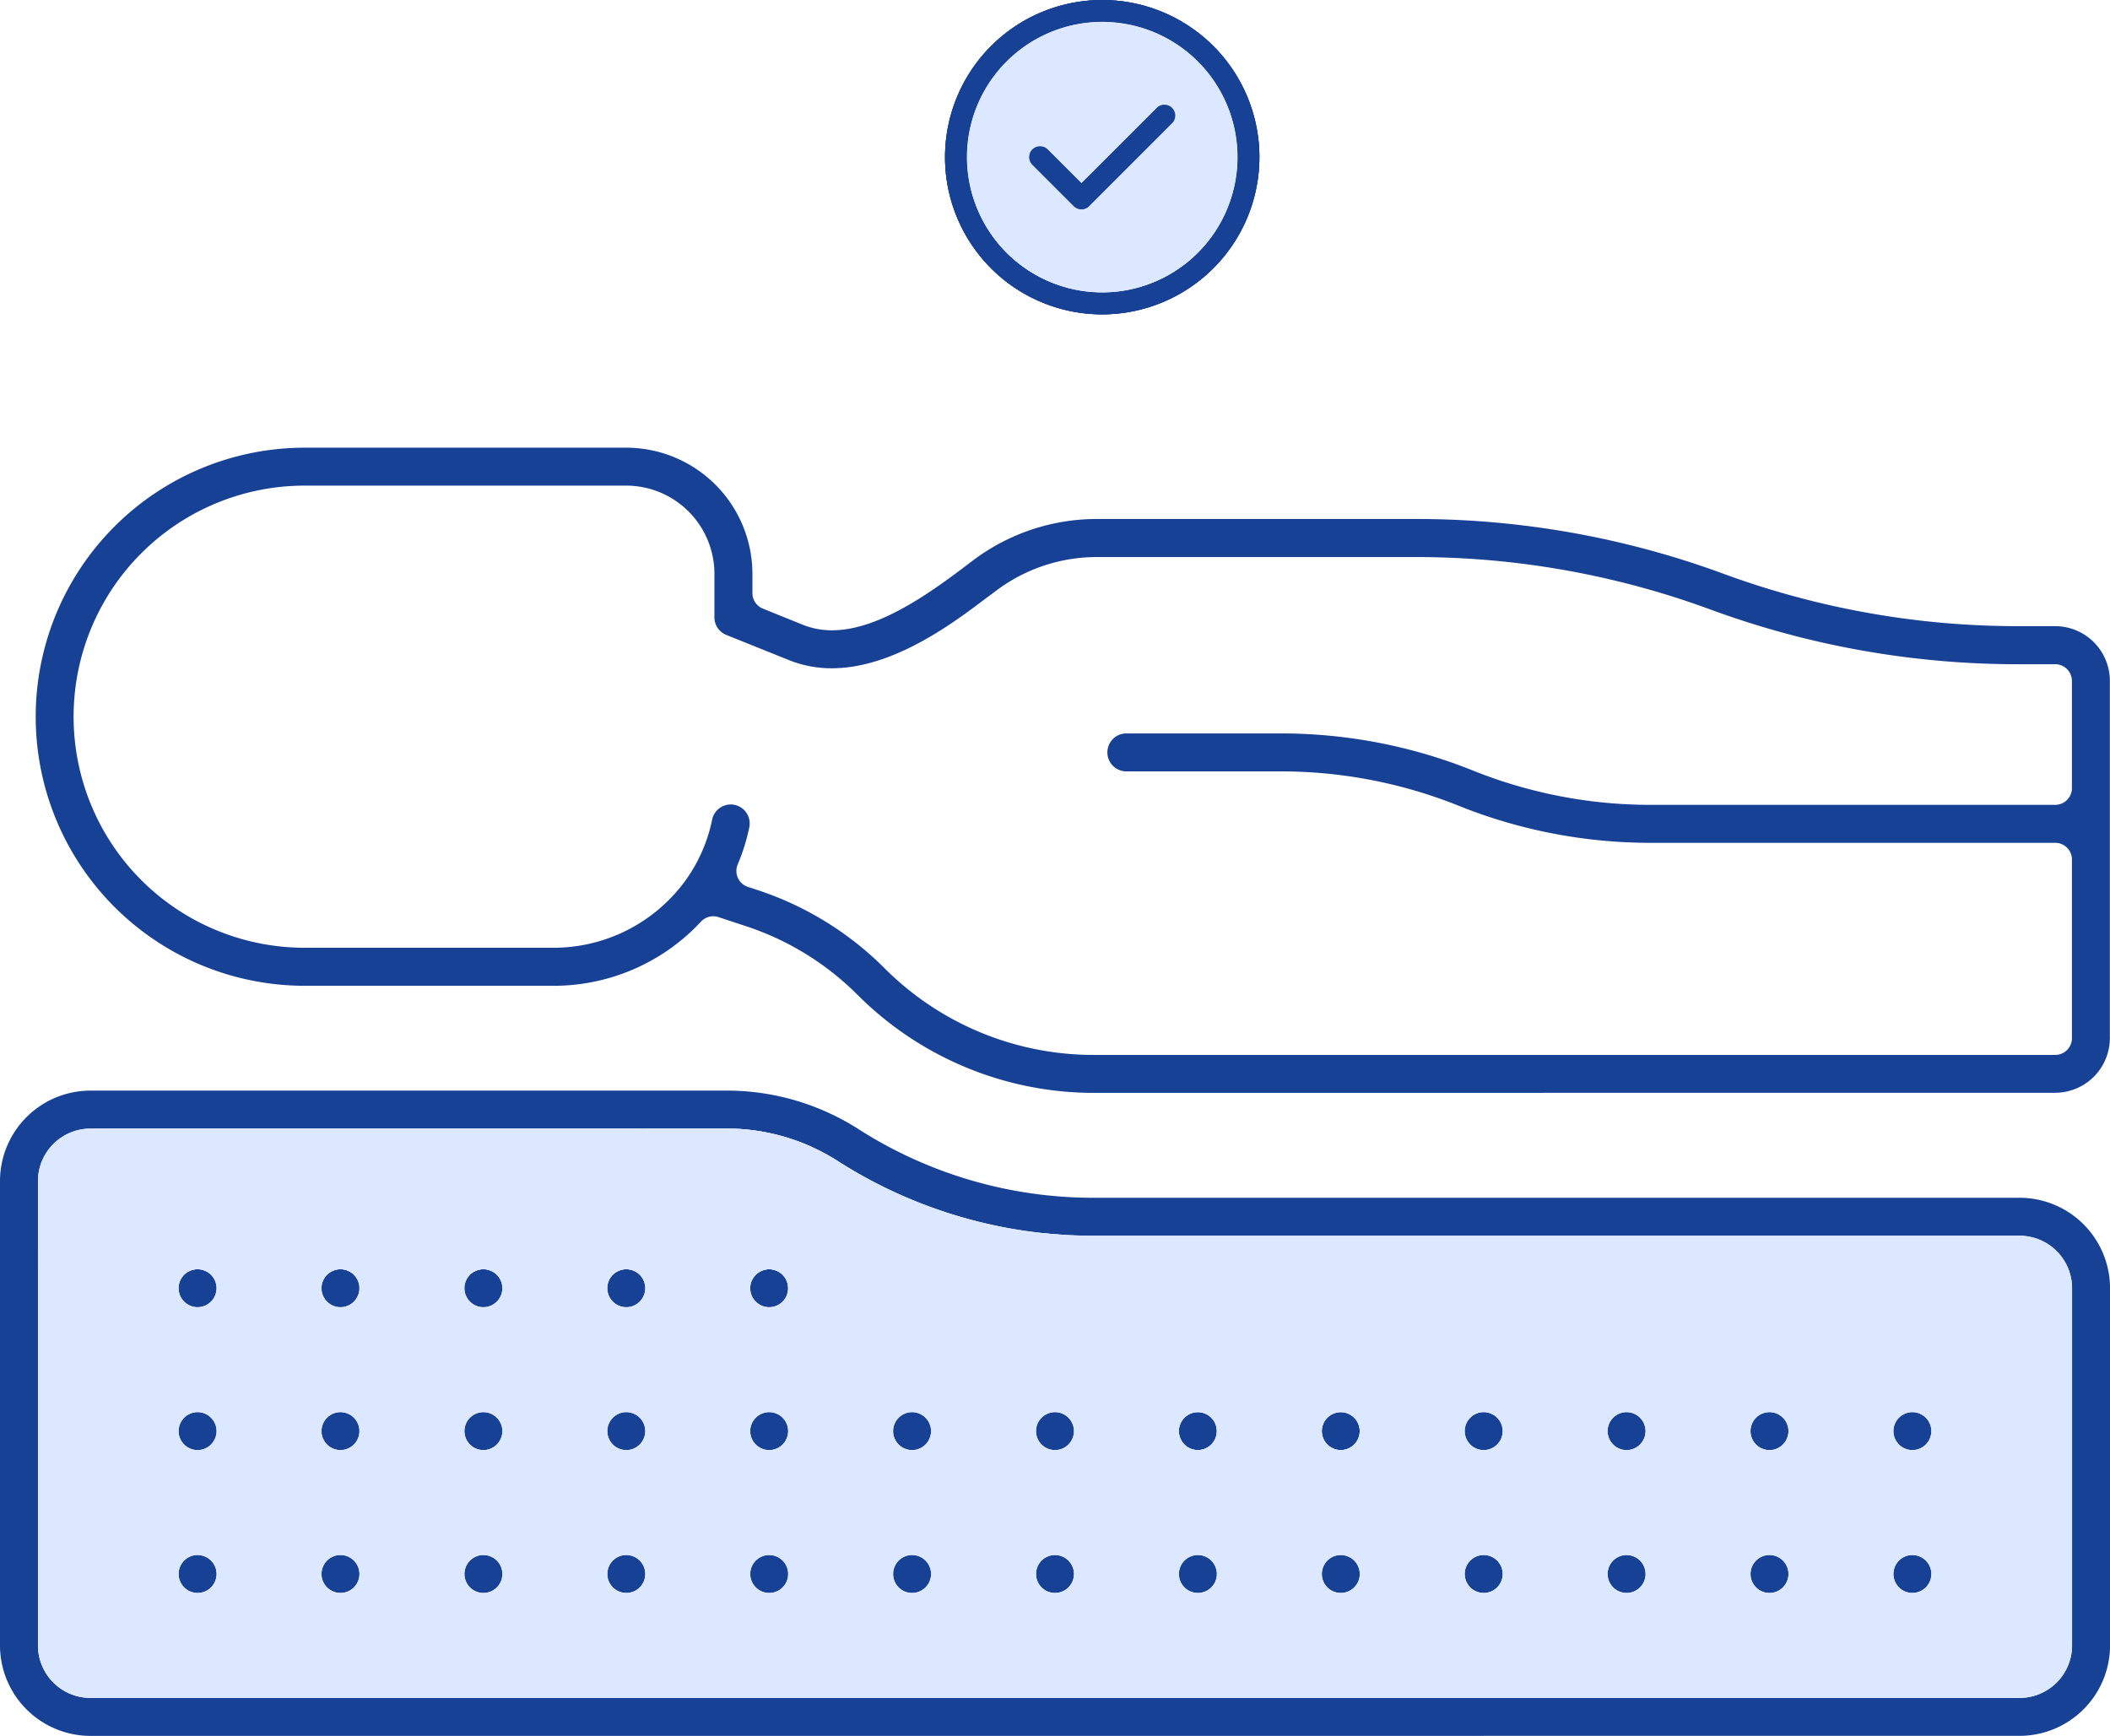 <svg viewBox="0 0 109.166 89.816" height="89.816" width="109.166" xmlns="http://www.w3.org/2000/svg">
  <g transform="translate(-407.209 -3061.222)" data-name="Group 688" id="Group_688">
    <path fill="#164194" transform="translate(-1595.69 1435.511)" d="M2059.4,1682.257a17.28,17.28,0,0,1-12.161-5.1,14.646,14.646,0,0,0-5.8-3.543l-1.364-.451a.868.868,0,0,0-.908.233,10.4,10.4,0,0,1-7.565,3.32h-12.935a13.92,13.92,0,0,1,0-27.841H2035.3a6.534,6.534,0,0,1,6.527,6.527v1a.866.866,0,0,0,.542.8l2.1.848a3.99,3.99,0,0,0,1.478.273c2.208,0,4.657-1.624,6.761-3.213l.545-.413a10.642,10.642,0,0,1,6.35-2.133h16.542a46,46,0,0,1,15.922,2.834,44.112,44.112,0,0,0,15.25,2.711h1.911a2.833,2.833,0,0,1,2.83,2.83v18.483a2.833,2.833,0,0,1-2.83,2.83Zm-18.7-14.923a1.017,1.017,0,0,1,.2.02.983.983,0,0,1,.766,1.159,10.215,10.215,0,0,1-.6,1.925.866.866,0,0,0,.526,1.16l.453.149a16.638,16.638,0,0,1,6.6,4.042,15.282,15.282,0,0,0,10.752,4.505h49.833a.867.867,0,0,0,.866-.867v-9.242a.866.866,0,0,0-.866-.866h-20.924a26.587,26.587,0,0,1-9.937-1.917,24.678,24.678,0,0,0-9.221-1.779h-7.974a.982.982,0,0,1,0-1.964h7.986a26.6,26.6,0,0,1,9.936,1.917,24.634,24.634,0,0,0,9.214,1.779h20.919a.866.866,0,0,0,.866-.866v-5.545a.866.866,0,0,0-.866-.866h-1.927a45.987,45.987,0,0,1-15.918-2.834,44.123,44.123,0,0,0-15.253-2.711h-16.528a8.647,8.647,0,0,0-5.156,1.735l-.549.408c-1.674,1.265-4.781,3.612-7.966,3.612a5.9,5.9,0,0,1-2.183-.41l-3.271-1.315a.977.977,0,0,1-.617-.91V1655.4a4.568,4.568,0,0,0-4.563-4.563h-16.635a11.956,11.956,0,1,0,0,23.912h12.938a8.444,8.444,0,0,0,6.752-3.466l.04-.055a8.171,8.171,0,0,0,1.35-3.106.984.984,0,0,1,.96-.787" data-name="Path 1391" id="Path_1391"></path>
    <path fill="#164194" transform="translate(-1592.791 1383.329)" d="M2004.679,1767.709a4.684,4.684,0,0,1-4.679-4.679V1739a4.684,4.684,0,0,1,4.679-4.678h33.1a12.654,12.654,0,0,1,6.707,2.038,22.531,22.531,0,0,0,12.019,3.507h47.985a4.683,4.683,0,0,1,4.678,4.678v18.483a4.684,4.684,0,0,1-4.678,4.679Zm0-31.421a2.718,2.718,0,0,0-2.715,2.714v24.029a2.718,2.718,0,0,0,2.715,2.714h99.809a2.718,2.718,0,0,0,2.714-2.714v-18.484a2.718,2.718,0,0,0-2.714-2.715h-47.982a24.475,24.475,0,0,1-13.055-3.8,10.7,10.7,0,0,0-5.657-1.744Z" data-name="Path 1392" id="Path_1392"></path>
    <path fill="#164194" transform="translate(-1723.246 1357.238)" d="M2214.611,1779.013a.982.982,0,1,1,.982-.981.983.983,0,0,1-.982.981" data-name="Path 1393" id="Path_1393"></path>
    <path fill="#164194" transform="translate(-1723.246 1345.642)" d="M2214.611,1798a.982.982,0,1,1,.982-.982.983.983,0,0,1-.982.982" data-name="Path 1394" id="Path_1394"></path>
    <path fill="#164194" transform="translate(-1711.65 1357.238)" d="M2195.622,1779.013a.982.982,0,1,1,.982-.981.983.983,0,0,1-.982.981" data-name="Path 1395" id="Path_1395"></path>
    <path fill="#164194" transform="translate(-1711.65 1345.642)" d="M2195.622,1798a.982.982,0,1,1,.982-.982.983.983,0,0,1-.982.982" data-name="Path 1396" id="Path_1396"></path>
    <path fill="#164194" transform="translate(-1700.054 1357.238)" d="M2176.633,1779.013a.982.982,0,1,1,.982-.981.983.983,0,0,1-.982.981" data-name="Path 1397" id="Path_1397"></path>
    <path fill="#164194" transform="translate(-1700.054 1345.642)" d="M2176.633,1798a.982.982,0,1,1,.982-.982.983.983,0,0,1-.982.982" data-name="Path 1398" id="Path_1398"></path>
    <path fill="#164194" transform="translate(-1688.458 1357.238)" d="M2157.643,1779.013a.982.982,0,1,1,.982-.981.983.983,0,0,1-.982.981" data-name="Path 1399" id="Path_1399"></path>
    <path fill="#164194" transform="translate(-1688.458 1345.642)" d="M2157.643,1798a.982.982,0,1,1,.982-.982.983.983,0,0,1-.982.982" data-name="Path 1400" id="Path_1400"></path>
    <path fill="#164194" transform="translate(-1676.862 1357.238)" d="M2138.654,1779.013a.982.982,0,1,1,.982-.981.983.983,0,0,1-.982.981" data-name="Path 1401" id="Path_1401"></path>
    <path fill="#164194" transform="translate(-1676.862 1345.642)" d="M2138.654,1798a.982.982,0,1,1,.982-.982.983.983,0,0,1-.982.982" data-name="Path 1402" id="Path_1402"></path>
    <path fill="#164194" transform="translate(-1665.266 1357.238)" d="M2119.665,1779.013a.982.982,0,1,1,.982-.981.983.983,0,0,1-.982.981" data-name="Path 1403" id="Path_1403"></path>
    <path fill="#164194" transform="translate(-1665.266 1345.642)" d="M2119.665,1798a.982.982,0,1,1,.982-.982.983.983,0,0,1-.982.982" data-name="Path 1404" id="Path_1404"></path>
    <path fill="#164194" transform="translate(-1653.67 1357.238)" d="M2100.676,1779.013a.982.982,0,1,1,.982-.981.983.983,0,0,1-.982.981" data-name="Path 1405" id="Path_1405"></path>
    <path fill="#164194" transform="translate(-1653.67 1368.833)" d="M2100.676,1760.024a.982.982,0,1,1,.982-.982.983.983,0,0,1-.982.982" data-name="Path 1406" id="Path_1406"></path>
    <path fill="#164194" transform="translate(-1653.67 1345.642)" d="M2100.676,1798a.982.982,0,1,1,.982-.982.983.983,0,0,1-.982.982" data-name="Path 1407" id="Path_1407"></path>
    <path fill="#164194" transform="translate(-1642.074 1357.238)" d="M2081.687,1779.013a.982.982,0,1,1,.982-.981.983.983,0,0,1-.982.981" data-name="Path 1408" id="Path_1408"></path>
    <path fill="#164194" transform="translate(-1642.074 1345.642)" d="M2081.687,1798a.982.982,0,1,1,.982-.982.983.983,0,0,1-.982.982" data-name="Path 1409" id="Path_1409"></path>
    <path fill="#164194" transform="translate(-1630.479 1357.238)" d="M2062.7,1779.013a.982.982,0,1,1,.982-.981.983.983,0,0,1-.982.981" data-name="Path 1410" id="Path_1410"></path>
    <path fill="#164194" transform="translate(-1630.479 1345.642)" d="M2062.7,1798a.982.982,0,1,1,.982-.982.983.983,0,0,1-.982.982" data-name="Path 1411" id="Path_1411"></path>
    <path fill="#164194" transform="translate(-1618.882 1357.238)" d="M2043.708,1779.013a.982.982,0,1,1,.982-.981.983.983,0,0,1-.982.981" data-name="Path 1412" id="Path_1412"></path>
    <path fill="#164194" transform="translate(-1618.882 1345.642)" d="M2043.708,1798a.982.982,0,1,1,.982-.982.983.983,0,0,1-.982.982" data-name="Path 1413" id="Path_1413"></path>
    <path fill="#164194" transform="translate(-1607.286 1357.238)" d="M2024.719,1779.013a.982.982,0,1,1,.982-.981.983.983,0,0,1-.982.981" data-name="Path 1414" id="Path_1414"></path>
    <path fill="#164194" transform="translate(-1642.074 1368.833)" d="M2081.687,1760.024a.982.982,0,1,1,.982-.982.983.983,0,0,1-.982.982" data-name="Path 1415" id="Path_1415"></path>
    <path fill="#164194" transform="translate(-1630.479 1368.833)" d="M2062.7,1760.024a.982.982,0,1,1,.982-.982.983.983,0,0,1-.982.982" data-name="Path 1416" id="Path_1416"></path>
    <path fill="#164194" transform="translate(-1618.882 1368.833)" d="M2043.708,1760.024a.982.982,0,1,1,.982-.982.983.983,0,0,1-.982.982" data-name="Path 1417" id="Path_1417"></path>
    <path fill="#164194" transform="translate(-1607.286 1368.833)" d="M2024.719,1760.024a.982.982,0,1,1,.982-.982.983.983,0,0,1-.982.982" data-name="Path 1418" id="Path_1418"></path>
    <path fill="#164194" transform="translate(-1607.286 1345.642)" d="M2024.719,1798a.982.982,0,1,1,.982-.982.983.983,0,0,1-.982.982" data-name="Path 1419" id="Path_1419"></path>
    <path fill="#164194" transform="translate(-1746.438 1357.238)" d="M2252.589,1779.013a.982.982,0,1,1,.982-.981.983.983,0,0,1-.982.981" data-name="Path 1420" id="Path_1420"></path>
    <path fill="#164194" transform="translate(-1746.438 1345.642)" d="M2252.589,1798a.982.982,0,1,1,.982-.982.983.983,0,0,1-.982.982" data-name="Path 1421" id="Path_1421"></path>
    <path fill="#164194" transform="translate(-1734.842 1357.238)" d="M2233.6,1779.013a.982.982,0,1,1,.982-.981.983.983,0,0,1-.982.981" data-name="Path 1422" id="Path_1422"></path>
    <path fill="#164194" transform="translate(-1734.842 1345.642)" d="M2233.6,1798a.982.982,0,1,1,.982-.982.983.983,0,0,1-.982.982" data-name="Path 1423" id="Path_1423"></path>
    <path fill="#dce8ff" transform="translate(6414.209 3084.382)" d="M-5902.513,64.691h-99.808a2.717,2.717,0,0,1-2.715-2.714V41.453a2.99,2.99,0,0,1,2.037-.8h50.1c.8.08,1.606.122,2.407.124h47.982a2.717,2.717,0,0,1,2.715,2.714V61.977A2.717,2.717,0,0,1-5902.513,64.691Zm-5.545-7.393a.982.982,0,0,0-.98.983.982.982,0,0,0,.98.981.983.983,0,0,0,.983-.981A.984.984,0,0,0-5908.058,57.3Zm-7.393,0a.983.983,0,0,0-.981.983.983.983,0,0,0,.981.981.983.983,0,0,0,.983-.981A.984.984,0,0,0-5915.451,57.3Zm-7.393,0a.983.983,0,0,0-.981.983.983.983,0,0,0,.981.981.983.983,0,0,0,.981-.981A.983.983,0,0,0-5922.844,57.3Zm-7.393,0a.983.983,0,0,0-.981.983.983.983,0,0,0,.981.981.983.983,0,0,0,.983-.981A.984.984,0,0,0-5930.237,57.3Zm-7.395,0a.982.982,0,0,0-.98.983.982.982,0,0,0,.98.981.983.983,0,0,0,.983-.981A.984.984,0,0,0-5937.632,57.3Zm-7.392,0a.984.984,0,0,0-.983.983.983.983,0,0,0,.983.981.983.983,0,0,0,.981-.981A.983.983,0,0,0-5945.023,57.3Zm-7.393,0a.983.983,0,0,0-.981.983.983.983,0,0,0,.981.981.983.983,0,0,0,.983-.981A.984.984,0,0,0-5952.417,57.3Zm-7.393,0a.984.984,0,0,0-.983.983.983.983,0,0,0,.983.981.983.983,0,0,0,.981-.981A.983.983,0,0,0-5959.81,57.3Zm-7.393,0a.983.983,0,0,0-.981.983.983.983,0,0,0,.981.981.982.982,0,0,0,.98-.981A.982.982,0,0,0-5967.2,57.3Zm-7.395,0a.983.983,0,0,0-.981.983.983.983,0,0,0,.981.981.983.983,0,0,0,.983-.981A.984.984,0,0,0-5974.6,57.3Zm-7.392,0a.984.984,0,0,0-.983.983.983.983,0,0,0,.983.981.983.983,0,0,0,.981-.981A.983.983,0,0,0-5981.989,57.3Zm-7.395,0a.984.984,0,0,0-.983.983.983.983,0,0,0,.983.981.983.983,0,0,0,.981-.981A.983.983,0,0,0-5989.383,57.3Zm-7.393,0a.983.983,0,0,0-.981.983.983.983,0,0,0,.981.981.983.983,0,0,0,.983-.981A.984.984,0,0,0-5996.776,57.3Zm88.718-7.392a.981.981,0,0,0-.98.98.982.982,0,0,0,.98.981.983.983,0,0,0,.983-.981A.983.983,0,0,0-5908.058,49.906Zm-7.393,0a.982.982,0,0,0-.981.98.983.983,0,0,0,.981.981.983.983,0,0,0,.983-.981A.983.983,0,0,0-5915.451,49.906Zm-7.393,0a.982.982,0,0,0-.981.98.983.983,0,0,0,.981.981.983.983,0,0,0,.981-.981A.982.982,0,0,0-5922.844,49.906Zm-7.393,0a.982.982,0,0,0-.981.98.983.983,0,0,0,.981.981.983.983,0,0,0,.983-.981A.983.983,0,0,0-5930.237,49.906Zm-7.395,0a.981.981,0,0,0-.98.98.982.982,0,0,0,.98.981.983.983,0,0,0,.983-.981A.983.983,0,0,0-5937.632,49.906Zm-7.392,0a.983.983,0,0,0-.983.98.983.983,0,0,0,.983.981.983.983,0,0,0,.981-.981A.982.982,0,0,0-5945.023,49.906Zm-7.393,0a.982.982,0,0,0-.981.98.983.983,0,0,0,.981.981.983.983,0,0,0,.983-.981A.983.983,0,0,0-5952.417,49.906Zm-7.393,0a.983.983,0,0,0-.983.98.983.983,0,0,0,.983.981.983.983,0,0,0,.981-.981A.982.982,0,0,0-5959.81,49.906Zm-7.393,0a.982.982,0,0,0-.981.98.983.983,0,0,0,.981.981.982.982,0,0,0,.98-.981A.981.981,0,0,0-5967.2,49.906Zm-7.395,0a.982.982,0,0,0-.981.98.983.983,0,0,0,.981.981.983.983,0,0,0,.983-.981A.983.983,0,0,0-5974.6,49.906Zm-7.392,0a.983.983,0,0,0-.983.98.983.983,0,0,0,.983.981.983.983,0,0,0,.981-.981A.982.982,0,0,0-5981.989,49.906Zm-7.395,0a.983.983,0,0,0-.983.98.983.983,0,0,0,.983.981.983.983,0,0,0,.981-.981A.982.982,0,0,0-5989.383,49.906Zm-7.393,0a.982.982,0,0,0-.981.98.983.983,0,0,0,.981.981.983.983,0,0,0,.983-.981A.983.983,0,0,0-5996.776,49.906Zm29.574-7.395a.983.983,0,0,0-.981.981.983.983,0,0,0,.981.983.982.982,0,0,0,.98-.983A.982.982,0,0,0-5967.2,42.512Zm-7.395,0a.983.983,0,0,0-.981.981.983.983,0,0,0,.981.983.984.984,0,0,0,.983-.983A.983.983,0,0,0-5974.6,42.512Zm-7.392,0a.983.983,0,0,0-.983.981.984.984,0,0,0,.983.983.983.983,0,0,0,.981-.983A.983.983,0,0,0-5981.989,42.512Zm-7.395,0a.983.983,0,0,0-.983.981.984.984,0,0,0,.983.983.983.983,0,0,0,.981-.983A.983.983,0,0,0-5989.383,42.512Zm-7.393,0a.983.983,0,0,0-.981.981.983.983,0,0,0,.981.983.984.984,0,0,0,.983-.983A.983.983,0,0,0-5996.776,42.512Z" data-name="Subtraction 41" id="Subtraction_41"></path>
    <path fill="#dce8ff" transform="translate(6414.209 3084.382)" d="M-5967.713,42.655h-6.373a.982.982,0,0,0-.511-.143.98.98,0,0,0-.51.143h-6.371a.98.98,0,0,0-.51-.143.982.982,0,0,0-.511.143h-6.373a.98.98,0,0,0-.511-.143.98.98,0,0,0-.51.143h-6.372a.982.982,0,0,0-.511-.143.98.98,0,0,0-.51.143h-7.75V37.948a2.717,2.717,0,0,1,2.715-2.714h33.114a10.659,10.659,0,0,1,4.208.948v6.471h-1.693a.977.977,0,0,0-.51-.143.98.98,0,0,0-.51.143Z" data-name="Subtraction 43" id="Subtraction_43"></path>
    <path fill="#dce8ff" transform="translate(6414.209 3084.382)" d="M-5937.8,54.736h0l-28.476-10.931a.978.978,0,0,0,.051-.312.982.982,0,0,0-.98-.981.983.983,0,0,0-.9.591l-7.969-3.059,1.075-2.8a5,5,0,0,1,1.417-2.008h4.373a10.69,10.69,0,0,1,5.658,1.744,24.562,24.562,0,0,0,11.6,3.754l17.023,6.535-2.867,7.468Zm.165-4.83a.981.981,0,0,0-.98.98.982.982,0,0,0,.98.981.983.983,0,0,0,.983-.981A.983.983,0,0,0-5937.632,49.906Zm-7.392,0a.983.983,0,0,0-.983.98.983.983,0,0,0,.983.981.983.983,0,0,0,.981-.981A.982.982,0,0,0-5945.023,49.906Z" data-name="Subtraction 42" id="Subtraction_42"></path>
    <g transform="translate(0 -5.815)" data-name="Group 522" id="Group_522">
      <g transform="translate(454.853 3065.788)" data-name="tick-circle-svgrepo-com (3)" id="tick-circle-svgrepo-com_3_">
        <path fill="#164194" d="M9.382,17.514a8.132,8.132,0,1,1,8.132-8.132A8.139,8.139,0,0,1,9.382,17.514Zm0-15.129a7,7,0,1,0,7,7A7.006,7.006,0,0,0,9.382,2.385Z" data-name="Path 1524" id="Path_1524"></path>
        <path fill="#164194" transform="translate(-1.401 -1.744)" d="M9.708,13.834a.567.567,0,0,1-.4-.166L7.166,11.527a.567.567,0,1,1,.8-.8l1.74,1.74L13.6,8.577a.567.567,0,1,1,.8.8l-4.289,4.289A.567.567,0,0,1,9.708,13.834Z" data-name="Path 1525" id="Path_1525"></path>
      </g>
      <path fill="#dce8ff" transform="translate(6464.104 3067.038)" d="M-5999.868,15.129a7.006,7.006,0,0,1-7-7,7,7,0,0,1,7-7,7,7,0,0,1,7,7A7.005,7.005,0,0,1-5999.868,15.129Zm-3.216-7.563a.567.567,0,0,0-.4.164.569.569,0,0,0,0,.8l2.141,2.141a.569.569,0,0,0,.4.166.568.568,0,0,0,.4-.166l4.288-4.29a.559.559,0,0,0,.165-.4.559.559,0,0,0-.165-.4.56.56,0,0,0-.4-.165.56.56,0,0,0-.4.165l-3.888,3.887-1.74-1.74A.564.564,0,0,0-6003.083,7.567Z" data-name="Subtraction 64" id="Subtraction_64"></path>
    </g>
    <g transform="translate(0 -5.815)" data-name="Group 526" id="Group_526">
      <g transform="translate(454.853 3065.788)" data-name="tick-circle-svgrepo-com (3)" id="tick-circle-svgrepo-com_3_2">
        <path fill="#164194" d="M9.382,17.514a8.132,8.132,0,1,1,8.132-8.132A8.139,8.139,0,0,1,9.382,17.514Zm0-15.129a7,7,0,1,0,7,7A7.006,7.006,0,0,0,9.382,2.385Z" data-name="Path 1524" id="Path_1524-2"></path>
        <path fill="#164194" transform="translate(-1.401 -1.744)" d="M9.708,13.834a.567.567,0,0,1-.4-.166L7.166,11.527a.567.567,0,1,1,.8-.8l1.74,1.74L13.6,8.577a.567.567,0,1,1,.8.8l-4.289,4.289A.567.567,0,0,1,9.708,13.834Z" data-name="Path 1525" id="Path_1525-2"></path>
      </g>
      <path fill="#dce8ff" transform="translate(6464.104 3067.038)" d="M-5999.868,15.129a7.006,7.006,0,0,1-7-7,7,7,0,0,1,7-7,7,7,0,0,1,7,7A7.005,7.005,0,0,1-5999.868,15.129Zm-3.216-7.563a.567.567,0,0,0-.4.164.569.569,0,0,0,0,.8l2.141,2.141a.569.569,0,0,0,.4.166.568.568,0,0,0,.4-.166l4.288-4.29a.559.559,0,0,0,.165-.4.559.559,0,0,0-.165-.4.56.56,0,0,0-.4-.165.56.56,0,0,0-.4.165l-3.888,3.887-1.74-1.74A.564.564,0,0,0-6003.083,7.567Z" data-name="Subtraction 64" id="Subtraction_64-2"></path>
    </g>
    <g transform="translate(0 -5.815)" data-name="Group 607" id="Group_607">
      <g transform="translate(454.853 3065.788)" data-name="tick-circle-svgrepo-com (3)" id="tick-circle-svgrepo-com_3_3">
        <path fill="#164194" d="M9.382,17.514a8.132,8.132,0,1,1,8.132-8.132A8.139,8.139,0,0,1,9.382,17.514Zm0-15.129a7,7,0,1,0,7,7A7.006,7.006,0,0,0,9.382,2.385Z" data-name="Path 1524" id="Path_1524-3"></path>
        <path fill="#164194" transform="translate(-1.401 -1.744)" d="M9.708,13.834a.567.567,0,0,1-.4-.166L7.166,11.527a.567.567,0,1,1,.8-.8l1.74,1.74L13.6,8.577a.567.567,0,1,1,.8.8l-4.289,4.289A.567.567,0,0,1,9.708,13.834Z" data-name="Path 1525" id="Path_1525-3"></path>
      </g>
      <path fill="#dce8ff" transform="translate(6464.104 3067.038)" d="M-5999.868,15.129a7.006,7.006,0,0,1-7-7,7,7,0,0,1,7-7,7,7,0,0,1,7,7A7.005,7.005,0,0,1-5999.868,15.129Zm-3.216-7.563a.567.567,0,0,0-.4.164.569.569,0,0,0,0,.8l2.141,2.141a.569.569,0,0,0,.4.166.568.568,0,0,0,.4-.166l4.288-4.29a.559.559,0,0,0,.165-.4.559.559,0,0,0-.165-.4.56.56,0,0,0-.4-.165.56.56,0,0,0-.4.165l-3.888,3.887-1.74-1.74A.564.564,0,0,0-6003.083,7.567Z" data-name="Subtraction 64" id="Subtraction_64-3"></path>
    </g>
  </g>
</svg>
